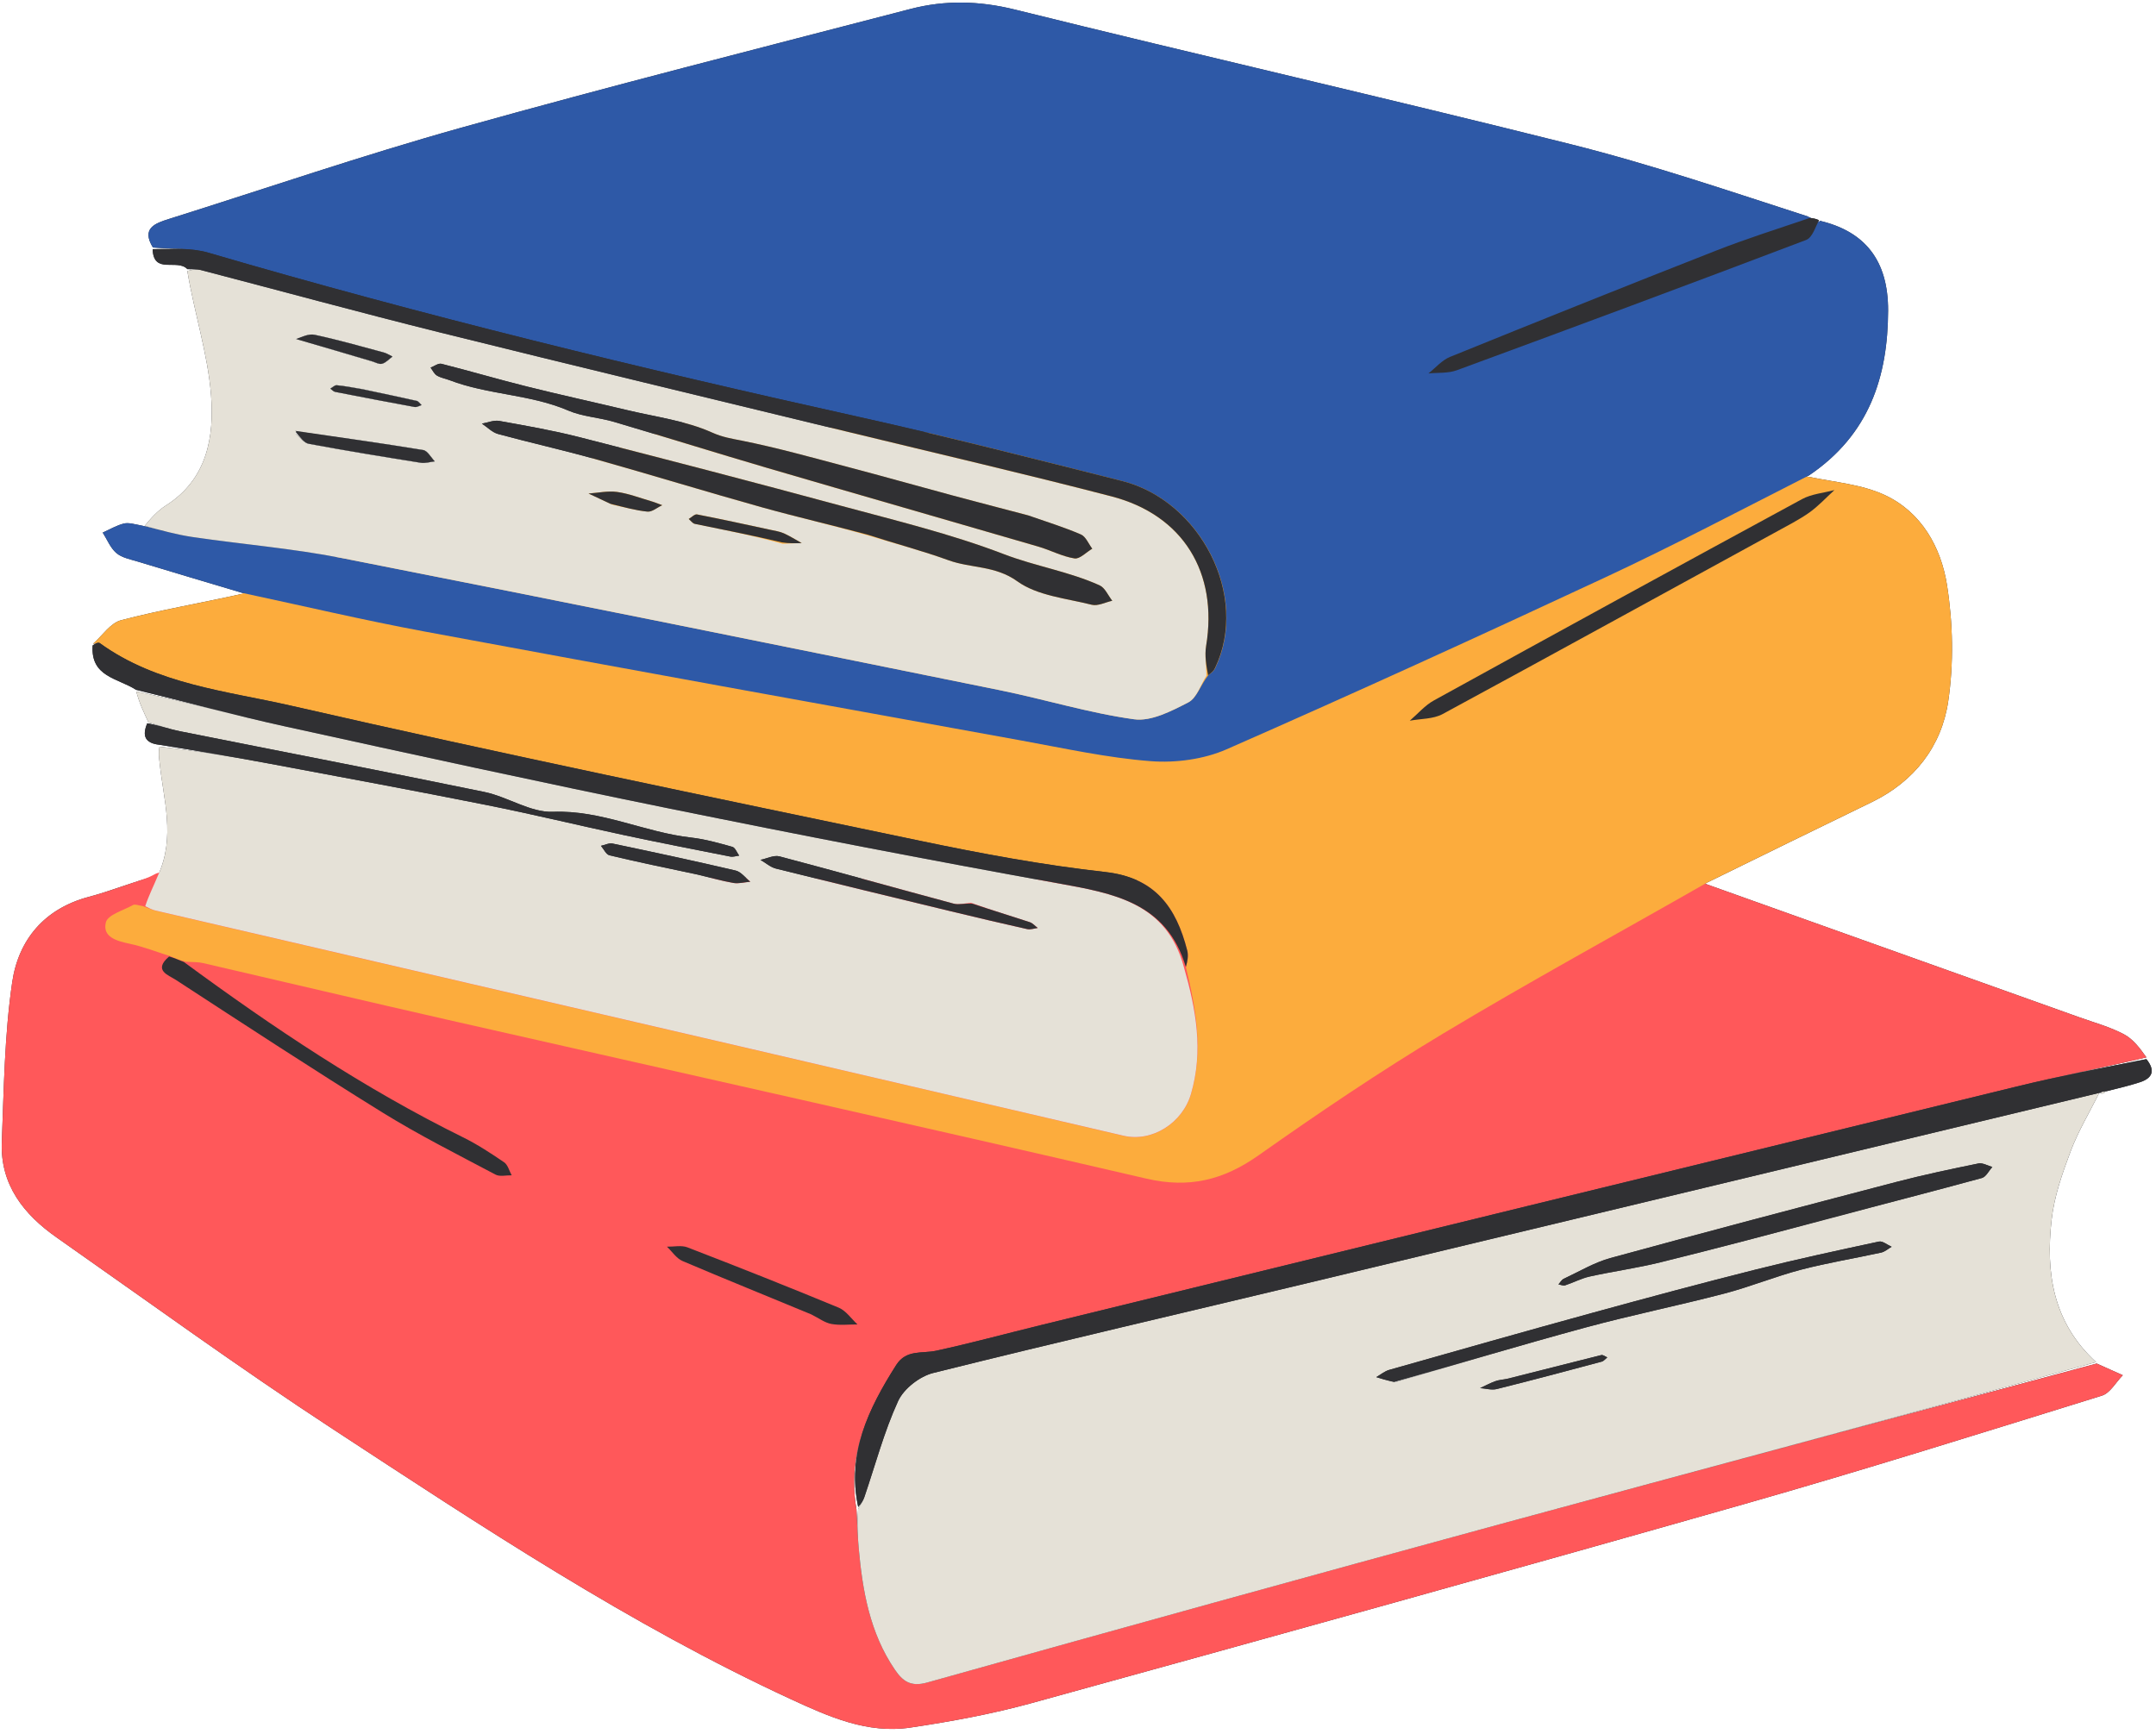 <?xml version="1.0" encoding="UTF-8" standalone="no"?><svg xmlns="http://www.w3.org/2000/svg" xmlns:xlink="http://www.w3.org/1999/xlink" fill="#000000" height="403.3" preserveAspectRatio="xMidYMid meet" version="1" viewBox="-0.4 -0.6 501.4 403.3" width="501.4" zoomAndPan="magnify"><g fill="#303033" id="change1_22"><path d="M26.659,128.035c1.26,1.08,3.2,1.45,4.89,1.96c8.13,2.47,16.28,4.89,24.43,7.32 c14.11,3.01,28.16,6.34,42.33,8.97c46.25,8.6,92.54,16.97,138.82,25.36c9.99,1.81,19.98,4.03,30.06,4.8 c5.82,0.45,12.36-0.43,17.67-2.76c29.61-13,59.03-26.44,88.34-40.12c15.7-7.33,31.05-15.43,47.11-23.59 c14.06-9.49,18.34-23.04,18.39-38.32c0.04-11.7-5.4-18.43-15.88-20.9c-1.04,1.53-1.76,3.92-3.18,4.46 c-0.094,0.036-0.189,0.071-0.283,0.107c0.094-0.036,0.189-0.071,0.283-0.107c1.42-0.54,2.14-2.93,2.98-4.61 c-0.7-0.29-1.19-0.44-2.14-0.51c-7.602,2.574-14.845,4.87-21.899,7.641c7.054-2.761,14.287-5.068,21.629-7.931 c-18.25-5.89-36.5-12.13-55.14-16.81c-43.07-10.81-86.38-20.69-129.45-31.37c-8.3-2.05-16.25-2.23-24.28-0.14 c-34.88,9.07-69.82,17.92-104.52,27.63c-22.84,6.39-45.31,14.1-67.94,21.22c-3.3,1.03-6.43,2.2-3.72,6.63 c3.046,0.268,6.199,0.182,9.226,0.523c-3.04-0.322-6.212-0.155-9.286-0.134c0.21,6,5.69,2.13,8.07,4.64 c1.33,0.06,2.26-0.02,3.11,0.2c18.48,4.82,36.9,9.86,55.43,14.47c31.74,7.89,63.55,15.51,95.33,23.24 c20.36,4.95,40.79,9.68,61.07,14.95c14.592,3.799,22.64,14.555,22.535,28.593c0.096-14.036-7.958-24.784-22.535-28.573 c-20.28-5.27-40.7-9.99-61.07-14.95c-31.78-7.73-63.59-15.35-95.33-23.24c-18.53-4.61-36.95-9.65-55.43-14.47 c-0.85-0.22-1.78-0.14-3.11,0.22c1.64,9.88,4.76,19.26,5.51,28.82c0.77,9.75-0.88,19.62-10.49,25.72 c-1.91,1.21-3.48,2.95-4.93,4.74c2.692,0.739,5.234,1.428,7.755,1.969c-2.551-0.54-5.191-1.241-8.205-1.979 c-1.99-0.39-3.3-0.81-4.44-0.52c-1.69,0.43-3.26,1.37-4.88,2.09C24.518,124.895,25.268,126.845,26.659,128.035z M338.389,85.525c-2.01,0.74-4.38,0.52-6.59,0.74l0,0C333.999,86.045,336.368,86.265,338.389,85.525 c0.295-0.108,0.59-0.218,0.884-0.326C338.978,85.307,338.683,85.416,338.389,85.525z M115.439,100.345 c7.45,2.03,15,3.7,22.43,5.79c13.01,3.66,25.93,7.63,38.95,11.27c8.03,2.24,16.17,4.1,24.56,6.36c6.49,2.11,12.76,3.75,18.85,5.96 c5.2,1.88,10.82,1.18,15.97,4.89c4.67,3.36,11.4,3.96,17.3,5.45c0.176,0.045,0.357,0.069,0.542,0.077 c-0.189-0.008-0.373-0.032-0.552-0.077c-5.9-1.49-12.63-2.09-17.3-5.45c-5.15-3.7-10.77-3-15.97-4.89 c-6.08-2.2-12.35-3.84-18.54-5.73c-8.69-2.49-16.83-4.35-24.87-6.59c-13.02-3.64-25.94-7.61-38.95-11.27 c-7.43-2.09-14.98-3.76-22.43-5.79c-1.37-0.37-2.51-1.58-3.76-2.41c1.295-0.221,2.643-0.801,3.864-0.646 c-1.218-0.143-2.572,0.426-3.853,0.646C112.928,98.755,114.069,99.975,115.439,100.345z M120.717,98.212 c3.863,0.704,7.715,1.466,11.525,2.375C128.428,99.682,124.578,98.918,120.717,98.212z M186.032,125.715 c-1.374-0.767-2.709-1.613-4.133-2.261c-0.94-0.42-2.02-0.58-3.04-0.8c-5.71-1.23-11.42-2.49-17.16-3.6 c-0.548-0.11-1.275,0.674-1.924,1.056c-0.002-0.002-0.004-0.004-0.006-0.006c0.65-0.37,1.38-1.17,1.93-1.06 c5.74,1.11,11.45,2.37,17.16,3.6c1.03,0.22,2.1,0.38,3.04,0.8c1.43,0.65,2.77,1.5,4.15,2.27 C186.043,125.715,186.037,125.715,186.032,125.715z M185.107,125.749c-1.171,0.042-2.343,0.087-3.519,0.126 c-5.308-1.477-10.438-2.58-15.517-3.628c5.071,1.029,10.171,2.074,15.357,3.308 C182.724,125.768,183.925,125.775,185.107,125.749z M153.597,116.901c-0.886-0.319-1.753-0.687-2.659-0.946 c-2.61-0.76-5.19-1.77-7.86-2.13c-2.144-0.289-4.388,0.217-6.592,0.368c-0.006-0.003-0.012-0.006-0.018-0.009 c2.21-0.15,4.46-0.66,6.61-0.37c2.67,0.36,5.25,1.37,7.86,2.13c0.91,0.26,1.78,0.63,2.67,0.95 C153.605,116.897,153.601,116.899,153.597,116.901z M147.395,117.967c-1.81-0.353-3.609-0.815-5.416-1.192 c-0.129-0.061-0.248-0.117-0.372-0.176C143.672,117.103,145.554,117.601,147.395,117.967z M275.949,162.775 c1.96-1.01,2.86-4.09,4.23-6.23c-0.035-2.022-0.353-4.082-0.184-6.053c-0.161,1.979,0.197,4.027,0.564,5.983 c0.8-0.6,1.34-1.07,1.61-1.69c7.06-14.732-0.919-33.49-15.119-41.008c14.223,7.504,22.217,26.282,15.159,41.028 c-0.29,0.6-0.83,1.07-1.63,1.67c-1.76,2.21-2.65,5.28-4.61,6.29c-2.201,1.137-4.656,2.414-7.093,3.214 C271.306,165.177,273.753,163.903,275.949,162.775z M250.125,123.371c-0.494-0.204-0.989-0.407-1.49-0.601 C249.136,122.965,249.633,123.165,250.125,123.371z M247.323,122.271c-0.54-0.2-1.084-0.397-1.634-0.591 C246.241,121.874,246.786,122.072,247.323,122.271z M238.484,119.218c-4.899-1.295-9.543-2.494-14.12-3.712 c4.652,1.23,9.313,2.435,13.965,3.659C238.381,119.183,238.431,119.2,238.484,119.218z M99.742,84.909 c0.478,0.629,0.838,1.456,1.467,1.836c0.89,0.54,1.99,0.71,2.98,1.09c8.91,3.41,18.72,3.25,27.57,7.05 c3.32,1.43,7.15,1.6,10.66,2.64c11.9,3.51,23.73,7.23,35.64,10.72c20.99,6.15,42.02,12.17,63.02,18.29 c2.84,0.83,5.53,2.3,8.41,2.75c1.217,0.2,2.732-1.44,4.118-2.252c0.001,0.001,0.001,0.002,0.002,0.002 c-1.38,0.81-2.9,2.45-4.13,2.26c-2.88-0.46-5.57-1.92-8.41-2.75c-21-6.12-42.03-12.14-63.02-18.29 c-11.9-3.49-23.74-7.21-35.64-10.72c-3.51-1.04-7.34-1.22-10.66-2.64c-8.86-3.8-18.66-3.64-27.57-7.05 c-0.99-0.38-2.09-0.55-2.98-1.09c-0.63-0.38-0.99-1.21-1.47-1.84C99.733,84.913,99.737,84.911,99.742,84.909z M100.709,106.715c-1.08,0.13-2.2,0.5-3.24,0.33c-8.71-1.39-17.42-2.81-26.09-4.42c-1.1-0.2-1.99-1.52-2.98-2.32 c0.004-0.284,0.003-0.466,0-0.599c9.973,1.396,19.816,2.773,29.61,4.369 C99.029,104.245,99.819,105.805,100.709,106.715z M97.678,93.615c-0.54,0.16-1.12,0.54-1.61,0.45 c-6.18-1.13-12.35-2.31-18.52-3.52c-0.41-0.08-0.74-0.5-1.11-0.76c0.49-0.28,1.01-0.83,1.48-0.79c1.86,0.18,3.71,0.54,5.57,0.84 c4.93,1.06,8.99,1.89,13.05,2.8C96.969,92.735,97.299,93.275,97.678,93.615z M72.749,77.275 c5.4,1.15,10.73,2.68,16.07,4.11c0.72,0.19,1.37,0.63,2.06,0.96c-0.8,0.59-1.53,1.42-2.42,1.67c-0.69,0.19-1.58-0.33-2.38-0.57 c-5.76-1.71-11.53-3.42-17.29-5.13C69.638,77.855,71.329,76.965,72.749,77.275z M43.591,124.17 c-0.414-0.068-0.829-0.141-1.244-0.22C42.761,124.03,43.176,124.102,43.591,124.17z"/><path d="M33.379,210.175c0.99,0.51,1.64,0.84,2.32,1c46.23,10.75,92.46,21.48,138.69,32.23 c28.83,6.71,57.66,13.43,86.48,20.16c6.65,1.56,13.71-2.93,15.7-9.7c2.94-10.04,1.17-19.74-1.62-29.43 c-4.02-15.13-16.42-17.25-29.3-19.57c-30.2-5.46-60.33-11.29-90.4-17.4c-29.89-6.08-59.69-12.59-89.48-19.13 c-11.44-2.51-22.74-5.64-34.48-8.1c0.7,2.65,1.78,4.92,2.85,7.19c1.891,0.541,3.764,1.187,5.666,1.679 c-1.911-0.484-3.827-1.094-5.956-1.469c-1.22,2.85-0.6,4.63,2.85,5c8.92,1.43,17.41,2.86,25.87,4.44 c16.79,3.14,33.59,6.26,50.34,9.6c10.63,2.12,21.17,4.69,31.78,6.96c8.23,1.76,16.5,3.37,24.76,5 c0.157,0.032,0.319,0.038,0.484,0.031c-0.172,0.009-0.34,0.002-0.504-0.031c-8.26-1.63-16.53-3.24-24.76-5 c-10.6-2.27-21.15-4.84-31.78-6.96c-16.75-3.34-33.55-6.46-50.34-9.6c-8.46-1.59-16.95-3.01-25.86-3.99 c-0.28,1.56-0.09,2.6,0.02,3.64c0.88,8.64,3.77,17.32-0.36,26.29C35.279,205.585,34.169,207.755,33.379,210.175z M240.939,215.245c-0.61-0.46-1.16-1.12-1.85-1.35c-0.626-0.206-1.257-0.407-1.886-0.61 c0.63,0.203,1.259,0.405,1.886,0.61C239.779,214.125,240.329,214.785,240.939,215.245z M180.888,198.595 c13.52,3.57,26.98,7.37,40.48,10.99c1.24,0.33,2.7-0.12,4.05-0.2c3.075,1.097,5.91,2.019,8.645,2.895 c-2.702-0.857-5.451-1.725-8.325-2.685c-1.68-0.13-3.13,0.32-4.37-0.01 C207.869,205.965,194.409,202.165,180.888,198.595c-1.31-0.35-2.94,0.51-4.43,0.81l-0-0 C177.939,199.105,179.579,198.245,180.888,198.595z M170.129,204.775c-1.04-0.183-2.072-0.418-3.102-0.666 c1.043,0.248,2.073,0.479,3.102,0.656c1.267,0.219,2.633-0.168,3.959-0.279c0.004,0.003,0.007,0.006,0.011,0.009 C172.769,204.605,171.399,204.995,170.129,204.775z M128.202,188.225c0.704-0.026,1.403-0.032,2.097-0.017 c-0.692-0.014-1.388-0.01-2.09,0.017C128.206,188.225,128.204,188.225,128.202,188.225z M139.365,196.143 c0.647,0.761,1.186,2.002,1.973,2.192c4.487,1.072,9.003,2.051,13.654,3.042 c-4.742-1-9.211-1.97-13.654-3.032c-0.79-0.19-1.32-1.44-1.98-2.2 C139.361,196.144,139.363,196.144,139.365,196.143z"/><path d="M498.769,245.755c-10.35,2.04-20.29,3.97-30.11,6.36c-75.68,18.45-151.34,36.99-227.01,55.51 c-8.12,1.99-16.19,4.19-24.35,5.96c-2.669,0.576-5.581-0.012-7.835,1.715c2.259-1.74,5.171-1.148,7.845-1.725 c8.17-1.77,16.23-3.97,24.35-5.96c75.66-18.52,151.33-37.06,227.01-55.51c9.82-2.39,19.76-4.32,30.1-6.76 c-1.43-2.03-3.07-4.25-5.27-5.4c-3.28-1.72-6.94-2.71-10.45-3.97c-28.95-10.34-57.9-20.67-86.85-31 c-9.896,5.624-19.843,11.161-29.759,16.751c9.967-5.628,20.008-11.235,30.079-16.991 c13.03-6.43,25.72-12.59,38.4-18.77c9.88-4.81,16.21-12.96,17.76-23.44c1.31-8.85,1.11-18.23-0.29-27.08 c-1.38-8.73-5.92-16.91-14.43-20.88c-5.36-2.5-11.64-3-17.86-4.28c-15.85,7.87-31.2,15.96-46.9,23.29 c-29.31,13.68-58.73,27.12-88.34,40.12c-5.31,2.33-11.85,3.21-17.67,2.76c-10.08-0.77-20.07-2.99-30.06-4.8 c-46.29-8.4-92.57-16.76-138.82-25.36c-14.17-2.64-28.22-5.97-42.66-8.71c-9.52,2.13-18.79,3.7-27.86,6.07 c-2.5,0.64-4.39,3.6-6.56,5.5c0.309-0.035,0.675-0.148,0.996-0.2c-0.33,0.092-0.715,0.301-1.076,0.58 c-0.52,7.34,5.86,7.58,10.1,10.32c11.79,2.83,23.1,5.96,34.54,8.47c29.79,6.54,59.59,13.05,89.48,19.13 c30.07,6.12,60.21,11.94,90.4,17.4c12.86,2.33,25.25,4.45,29.71,19.46c0.305-1.012,0.497-1.995,0.458-2.914 c0.051,0.928-0.147,1.922-0.448,2.944c2.36,9.8,4.13,19.51,1.19,29.55c-1.99,6.77-9.05,11.25-15.7,9.7 c-28.83-6.74-57.65-13.46-86.48-20.16c-46.23-10.75-92.46-21.48-138.69-32.23c-0.69-0.16-1.33-0.49-2.79-1.01 c-1.33-0.28-1.98-0.51-2.38-0.29c-2.24,1.26-5.88,2.26-6.32,4.03c-0.102,0.414-0.141,0.79-0.129,1.135 c-0.017-0.352,0.023-0.739,0.129-1.165c0.44-1.77,4.08-2.77,6.32-4.03c0.39-0.22,1.04,0.01,2.05,0.04 c1.58-2.15,2.7-4.32,3.36-6.82c-5.5,1.44-10.46,3.53-15.61,4.89c-10.43,2.74-16.45,10.02-17.9,19.87 c-1.8,12.27-1.94,24.81-2.42,37.25c-0.38,9.87,5.12,16.78,12.74,22.12c21.35,14.97,42.46,30.33,64.28,44.6 c34.52,22.59,68.92,45.44,106.53,62.82c8.81,4.07,17.77,8.07,27.72,6.59c9.5-1.41,19.02-3.16,28.27-5.71 c55.22-15.23,110.41-30.55,165.5-46.23c27.92-7.95,55.63-16.67,83.36-25.27c1.92-0.6,3.25-3.12,4.86-4.75 c-2.02-0.91-4.05-1.81-6.07-2.72c-36.296,9.766-72.609,19.474-108.893,29.27 c36.279-9.813,72.568-19.576,108.753-29.6c-10.08-9.22-11.75-20.86-10.35-33.13c0.61-5.41,2.48-10.76,4.42-15.9 c1.778-4.705,4.404-9.071,6.663-13.586c0.019-0.005,0.038-0.009,0.057-0.014c0.06-0.02,0.18,0,0.19,0 c0.24-0.23,0.53-0.33,1.49-0.39c3-0.75,5.41-1.32,7.75-2.09C500.038,250.215,500.988,248.505,498.769,245.755z M373.389,315.135c-0.03,0.023-0.058,0.051-0.087,0.076c0.029-0.025,0.057-0.053,0.086-0.076 C373.388,315.135,373.388,315.135,373.389,315.135z M324.169,320.855c-0.099-0.018-0.187-0.037-0.282-0.055 c15.053-4.216,29.634-8.609,44.332-12.595C353.479,312.205,338.849,316.615,324.169,320.855z M360.469,317.497 c-3.344,0.851-6.727,1.713-10.201,2.588c-0.093,0.018-0.171,0.029-0.26,0.045 C353.64,319.225,357.098,318.351,360.469,317.497z M343.828,322.266c1.287,0.091,2.664,0.518,3.861,0.219 c8.16-2.03,16.29-4.21,24.42-6.38c0.152-0.041,0.293-0.127,0.43-0.228c-0.14,0.105-0.284,0.195-0.44,0.237 c-8.13,2.17-16.26,4.35-24.42,6.38c-1.2,0.3-2.57-0.13-3.87-0.22C343.815,322.272,343.821,322.269,343.828,322.266z M362.045,298.146c0.518,0.081,1.095,0.358,1.533,0.218c1.94-0.64,3.78-1.63,5.75-2.06c5.44-1.2,10.98-1.96,16.38-3.29 c5.551-1.367,11.097-2.782,16.663-4.221c-5.588,1.453-11.123,2.862-16.663,4.231c-5.4,1.33-10.94,2.09-16.38,3.29 c-1.97,0.44-3.82,1.43-5.75,2.06c-0.44,0.15-1.02-0.14-1.54-0.22C362.041,298.152,362.043,298.149,362.045,298.146z M322.679,318.035c-0.001,0-0.002,0.001-0.003,0.001C322.676,318.036,322.677,318.035,322.679,318.035 c7.905-2.245,15.81-4.49,23.72-6.718C338.489,313.545,330.584,315.79,322.679,318.035z M320.459,319.96 c-0.269-0.082-0.531-0.163-0.79-0.245c0.004-0.002,0.008-0.005,0.012-0.007c-0.004,0.002-0.008,0.005-0.012,0.007 C319.93,319.797,320.193,319.879,320.459,319.96z M354.901,154.724c19.015-10.373,38.041-20.839,57.288-31.349 c2.062-1.145,3.992-2.147,5.803-3.227c-1.783,1.068-3.637,2.041-5.434,3.087 C393.043,133.85,373.941,144.343,354.901,154.724z M339.441,163.129c4.7-2.549,9.399-5.1,14.096-7.662 C348.837,158.028,344.14,160.581,339.441,163.129z M333.048,162.325c28.49-15.7,57.02-31.32,85.62-46.83 c2.24-1.21,5.01-1.43,7.54-2.11c-0.001,0.001-0.002,0.002-0.004,0.003c-2.526,0.677-5.29,0.899-7.527,2.107 c-28.6,15.51-57.13,31.13-85.62,46.83c-2.099,1.159-3.739,3.119-5.598,4.708c-0.004,0.001-0.008,0.001-0.012,0.002 C329.308,165.445,330.959,163.475,333.048,162.325z M114.829,272.605c-8.82-4.69-17.77-9.17-26.25-14.42 c-16.21-10.04-32.16-20.49-48.14-30.9c-1.69-1.1-5.29-2.19-1.51-5.42c-1.244-0.469-2.56-0.97-3.916-1.446 c1.435,0.478,2.866,0.976,4.306,1.426c0.89,0.42,1.79,0.84,3.49,1.26c0.895,0.043,1.608,0.059,2.224,0.09 c-0.556-0.017-1.159-0.015-1.855-0.02c20.02,15.31,41.16,29.45,64.1,40.76c3.34,1.64,6.48,3.71,9.56,5.81 c0.87,0.6,1.19,2,1.76,3.03C117.329,272.735,115.829,273.135,114.829,272.605z M202.502,326.722 c-3.357,7.162-5.139,14.721-3.324,23.203c0.75-0.83,1.18-1.55,1.44-2.32c2.55-7.47,4.57-15.17,7.84-22.31 c0.331-0.722,0.813-1.444,1.398-2.133c-0.58,0.686-1.058,1.405-1.388,2.123c-3.27,7.14-5.29,14.84-7.84,22.31 c-0.26,0.78-0.7,1.49-1.46,2.77c-0.233,3.272-0.133,6.033,0.102,8.772c-0.235-2.743-0.346-5.514-0.492-8.692 C197.243,341.599,199.116,333.923,202.502,326.722z M406.394,298.548c4.014-1.313,7.992-2.759,12.065-3.823 C414.381,295.795,410.403,297.238,406.394,298.548z M460.489,273.415c-3.592,0.98-7.188,1.939-10.786,2.891 c3.605-0.958,7.201-1.919,10.786-2.901c0.977-0.259,1.637-1.681,2.443-2.562 c0.002,0.001,0.004,0.002,0.007,0.002C462.129,271.725,461.469,273.145,460.489,273.415z"/><path d="M488.259,253.775c0.52,0,0.82-0.18,0.89-0.41C488.579,253.265,488.289,253.365,488.259,253.775z"/></g><g id="change2_1"><path d="M188.649,305.335c1.44,0.71,2.82,1.75,4.34,2.03c1.96,0.36,4.03,0.1,6.05,0.11 c-1.44-1.33-2.66-3.2-4.36-3.9c-11.66-4.84-23.4-9.48-35.18-14.03c-1.4-0.54-3.17-0.13-4.77-0.16c1.2,1.14,2.21,2.73,3.63,3.34 C168.159,296.905,178.059,300.885,188.649,305.335z" fill="#2e59a7"/></g><g id="change3_1"><path d="M348.288,353.955c-44.4,12.09-88.76,24.36-133.06,36.79c-3.91,1.1-5.74-0.38-7.51-2.98 c-5.82-8.55-7.54-18.36-8.43-28.39c-0.25-2.82-0.36-5.66-0.51-8.93c-2.25-12.96,2.81-23.41,9.24-33.53 c2.35-3.69,6-2.63,9.29-3.34c8.17-1.77,16.23-3.97,24.35-5.96c75.66-18.52,151.33-37.06,227.01-55.51 c9.82-2.39,19.76-4.32,30.1-6.76c-1.43-2.03-3.07-4.25-5.27-5.4c-3.28-1.72-6.94-2.71-10.45-3.97c-28.95-10.34-57.9-20.67-86.85-31 l-357.602-2.189c-0.9-0.605-2.08-0.568-3.052-0.019c-1.478,0.835-3.023,1.305-4.698,1.853 c-3.495,1.143-6.949,2.43-10.508,3.365c-10.43,2.74-16.45,10.02-17.9,19.87c-1.8,12.27-1.94,24.81-2.42,37.25 c-0.38,9.87,5.12,16.78,12.74,22.12c21.35,14.97,42.46,30.33,64.28,44.6c34.52,22.59,68.92,45.44,106.53,62.82 c8.81,4.07,17.77,8.07,27.72,6.59c9.5-1.41,19.02-3.16,28.27-5.71c55.22-15.23,110.41-30.55,165.5-46.23 c27.92-7.95,55.63-16.67,83.36-25.27c1.92-0.6,3.25-3.12,4.86-4.75c-2.02-0.91-4.05-1.81-6.07-2.72 C440.899,329.015,394.558,341.375,348.288,353.955z" fill="#ff585a"/></g><g id="change4_1"><path d="M452.389,135.445c-1.38-8.73-5.92-16.91-14.43-20.88c-5.36-2.5-11.64-3-17.86-4.28L159.94,97.255 L55.649,137.585c-9.52,2.13-18.79,3.7-27.86,6.07c-2.5,0.64-4.39,3.6-6.56,5.5c0.53-0.06,1.25-0.38,1.57-0.15 c13.3,9.64,29.47,11.12,44.63,14.59c48.56,11.12,97.36,21.2,146.12,31.39c14.24,2.98,28.61,5.65,43.05,7.26 c11.67,1.3,16.53,8.24,19.1,18.26c0.31,1.17,0.09,2.48-0.31,3.84c2.36,9.8,4.13,19.51,1.19,29.55c-1.99,6.77-9.05,11.25-15.7,9.7 c-28.83-6.74-57.65-13.46-86.48-20.16c-46.23-10.75-92.46-21.48-138.69-32.23c-0.69-0.16-1.33-0.49-2.79-1.01 c-1.33-0.28-1.98-0.51-2.38-0.29c-2.24,1.26-5.88,2.26-6.32,4.03c-0.84,3.39,2.46,4.33,5.49,4.97c3.26,0.69,6.41,1.94,9.61,2.94 c0.89,0.42,1.79,0.84,3.49,1.26c1.87,0.09,2.96,0.06,3.99,0.3c18.96,4.38,37.9,8.88,56.88,13.19 c54.17,12.31,108.4,24.38,162.51,36.95c9.95,2.31,17.92,0.35,26.09-5.41c14.02-9.89,28.26-19.52,42.96-28.35 c20.04-12.04,40.6-23.23,61.28-35.05c13.03-6.43,25.72-12.59,38.4-18.77c9.88-4.81,16.21-12.96,17.76-23.44 C453.988,153.675,453.788,144.295,452.389,135.445z" fill="#fcac3d"/></g><g id="change2_2"><path d="M438.699,71.655c-0.05,15.28-4.33,28.83-18.39,38.32c-16.06,8.16-31.41,16.26-47.11,23.59 c-29.31,13.68-58.73,27.12-88.34,40.12c-5.31,2.33-11.85,3.21-17.67,2.76c-10.08-0.77-20.07-2.99-30.06-4.8 c-46.28-8.39-92.57-16.76-138.82-25.36c-14.17-2.63-28.22-5.96-42.33-8.97c-8.15-2.43-16.3-4.85-24.43-7.32 c-1.69-0.51-3.63-0.88-4.89-1.96c-1.39-1.19-2.14-3.14-3.17-4.76c1.62-0.72,3.19-1.66,4.88-2.09c1.14-0.29,2.45,0.13,4.44,0.52 c4.37,1.07,7.96,2.07,11.62,2.6c11.61,1.7,23.35,2.66,34.84,4.92c51.02,10.04,101.98,20.38,152.94,30.72 c10.42,2.11,20.65,5.3,31.15,6.75c3.99,0.55,8.7-1.91,12.61-3.93c1.96-1.01,2.85-4.08,4.61-6.29c0.8-0.6,1.34-1.07,1.63-1.67 c8.06-16.84-3.51-38.94-21.57-43.5c-20.44-5.16-40.88-10.4-61.45-14.96c-50.74-11.26-101.2-23.53-151.09-38.15 c-4.08-1.2-8.62-0.85-12.94-1.23c-2.71-4.43,0.42-5.6,3.72-6.63c22.63-7.12,45.1-14.83,67.94-21.22 c34.7-9.71,69.64-18.56,104.52-27.63c8.03-2.09,15.98-1.91,24.28,0.14c43.07,10.68,86.38,20.56,129.45,31.37 c18.64,4.68,36.89,10.92,55.14,16.81l2.42,1.24c0.06-0.1,0.13-0.19,0.19-0.29C433.298,53.225,438.738,59.955,438.699,71.655 z" fill="#2e59a7"/></g><g id="change4_2"><path d="M412.558,123.235c2.61-1.52,5.35-2.87,7.8-4.61c2.12-1.51,3.91-3.48,5.85-5.24 c-2.53,0.68-5.3,0.9-7.54,2.11c-28.6,15.51-57.13,31.13-85.62,46.83c-2.09,1.15-3.74,3.12-5.6,4.71c2.56-0.48,5.45-0.36,7.63-1.54 C360.728,151.615,386.269,137.535,412.558,123.235z" fill="#fcac3d"/></g><g id="change5_1"><path d="M487.068,316.225c-46.17,12.79-92.51,25.15-138.78,37.74c-44.4,12.09-88.75,24.36-133.06,36.79 c-3.91,1.1-5.74-0.39-7.51-2.98c-5.83-8.55-7.54-18.36-8.43-28.39c-0.25-2.82-0.36-5.65-0.12-9.02c0.76-1.28,1.2-1.99,1.46-2.77 c2.55-7.47,4.57-15.17,7.84-22.31c1.32-2.88,5.02-5.76,8.17-6.54c29.24-7.29,58.61-14.08,87.91-21.11 c61.09-14.65,122.17-29.35,183.26-44.04c-2.26,4.52-4.89,8.89-6.67,13.6c-1.94,5.14-3.81,10.49-4.42,15.9 C475.318,295.365,476.988,307.005,487.068,316.225z M324.168,320.855c14.68-4.24,29.31-8.65,44.05-12.65 c10.73-2.91,21.65-5.12,32.41-7.93c6.01-1.57,11.81-3.97,17.83-5.55c6.14-1.6,12.42-2.62,18.63-3.98c0.87-0.19,1.62-0.89,2.43-1.35 c-0.99-0.43-2.09-1.39-2.94-1.21c-9.6,2.06-19.21,4.13-28.74,6.53c-12.6,3.17-25.16,6.55-37.69,9.99 c-15.85,4.35-31.66,8.84-47.47,13.33c-1.07,0.31-2.01,1.11-3.01,1.68C320.868,320.095,322.079,320.465,324.168,320.855z M425.889,282.525c11.54-3.01,23.09-5.97,34.6-9.11c0.98-0.27,1.64-1.69,2.45-2.57c-1.08-0.3-2.25-1.02-3.23-0.82 c-6.39,1.31-12.79,2.65-19.1,4.3c-22.17,5.8-44.34,11.64-66.45,17.69c-3.79,1.04-7.29,3.15-10.9,4.84c-0.5,0.23-0.82,0.85-1.22,1.3 c0.52,0.08,1.1,0.37,1.54,0.22c1.93-0.63,3.78-1.62,5.75-2.06c5.44-1.2,10.98-1.96,16.38-3.29 C398.858,289.775,411.959,286.315,425.889,282.525z M349.868,320.165c-0.85,0.16-1.74,0.21-2.54,0.51 c-1.2,0.44-2.35,1.06-3.52,1.6c1.3,0.09,2.67,0.52,3.87,0.22c8.16-2.03,16.29-4.21,24.42-6.38c0.48-0.13,0.86-0.65,1.29-0.98 c-0.47-0.19-0.99-0.63-1.39-0.54C364.878,316.365,357.779,318.195,349.868,320.165z" fill="#e5e1d7"/></g><g id="change5_2"><path d="M274.949,224.435c2.79,9.69,4.56,19.39,1.62,29.43c-1.99,6.77-9.05,11.26-15.7,9.7 c-28.82-6.73-57.65-13.45-86.48-20.16c-46.23-10.75-92.46-21.48-138.69-32.23c-0.68-0.16-1.33-0.49-2.32-1 c0.79-2.42,1.9-4.59,2.97-7.16c4.13-8.97,1.24-17.65,0.36-26.29c-0.11-1.04-0.3-2.08-0.02-3.64c8.91,0.98,17.4,2.4,25.86,3.99 c16.79,3.14,33.59,6.26,50.34,9.6c10.63,2.12,21.18,4.69,31.78,6.96c8.23,1.76,16.5,3.37,24.76,5c0.65,0.13,1.37-0.14,2.06-0.22 c-0.52-0.7-0.92-1.85-1.58-2.04c-3.16-0.88-6.36-1.8-9.61-2.16c-10.83-1.21-20.78-6.42-32.11-5.99c-5.25,0.2-10.53-3.5-15.97-4.62 c-23.58-4.86-47.23-9.41-70.84-14.13c-2.45-0.49-4.83-1.36-7.24-2.05c-1.07-2.27-2.15-4.54-2.85-7.19 c11.74,2.46,23.04,5.59,34.48,8.1c29.79,6.54,59.59,13.05,89.48,19.13c30.07,6.11,60.2,11.94,90.4,17.4 C258.529,207.185,270.928,209.305,274.949,224.435z M225.418,209.385c-1.35,0.08-2.81,0.53-4.05,0.2 c-13.5-3.62-26.96-7.42-40.48-10.99c-1.31-0.35-2.95,0.51-4.43,0.81c1.2,0.69,2.32,1.71,3.61,2.03c13.45,3.35,26.92,6.61,40.39,9.86 c6.01,1.45,12.02,2.87,18.05,4.22c0.75,0.17,1.62-0.17,2.43-0.27c-0.61-0.46-1.16-1.12-1.85-1.35 C234.768,212.485,230.409,211.165,225.418,209.385z M162.018,202.845c2.7,0.66,5.38,1.45,8.11,1.93 c1.27,0.22,2.64-0.17,3.97-0.28c-1.13-0.89-2.15-2.3-3.42-2.6c-9.51-2.23-19.06-4.28-28.62-6.28c-0.83-0.17-1.8,0.34-2.7,0.53 c0.66,0.76,1.19,2.01,1.98,2.2C147.909,199.915,154.518,201.285,162.018,202.845z" fill="#e5e1d7"/></g><g id="change5_3"><path d="M280.178,156.545c-1.37,2.14-2.27,5.22-4.23,6.23c-3.91,2.01-8.62,4.48-12.61,3.93 c-10.49-1.45-20.73-4.63-31.15-6.75c-50.96-10.34-101.92-20.69-152.94-30.72c-11.49-2.26-23.23-3.22-34.84-4.92 c-3.66-0.54-7.25-1.53-11.15-2.6c1.45-1.79,3.02-3.53,4.93-4.74c9.61-6.1,11.26-15.97,10.49-25.72c-0.75-9.56-3.87-18.94-5.51-28.82 c1.33-0.36,2.26-0.44,3.11-0.22c18.48,4.82,36.9,9.86,55.43,14.47c31.74,7.89,63.55,15.51,95.33,23.24 c20.37,4.96,40.79,9.68,61.07,14.95c16.66,4.33,24.8,17.75,21.99,34.78C279.728,151.875,280.139,154.235,280.178,156.545z M68.319,99.695l0.07-0.25c0,0,0.02,0.18,0.01,0.86c0.99,0.8,1.88,2.12,2.98,2.32c8.67,1.61,17.38,3.03,26.09,4.42 c1.04,0.17,2.16-0.2,3.24-0.33c-0.89-0.91-1.68-2.47-2.7-2.64C88.189,102.475,78.319,101.095,68.319,99.695z M238.328,119.165c-5.74-1.51-11.5-2.98-17.23-4.52c-8.23-2.21-16.44-4.53-24.68-6.71c-8.07-2.13-16.12-4.39-24.3-6.03 c-2.44-0.49-4.47-0.79-6.93-1.89c-6.12-2.74-13.08-3.63-19.71-5.21c-7.81-1.86-15.66-3.57-23.45-5.52 c-6.62-1.65-13.16-3.59-19.78-5.26c-0.72-0.18-1.67,0.57-2.52,0.89c0.48,0.63,0.84,1.46,1.47,1.84c0.89,0.54,1.99,0.71,2.98,1.09 c8.91,3.41,18.71,3.25,27.57,7.05c3.32,1.42,7.15,1.6,10.66,2.64c11.9,3.51,23.74,7.23,35.64,10.72 c20.99,6.15,42.02,12.17,63.02,18.29c2.84,0.83,5.53,2.29,8.41,2.75c1.23,0.19,2.75-1.45,4.13-2.26c-0.87-1.14-1.5-2.81-2.64-3.31 C247.138,122.055,243.108,120.815,238.328,119.165z M201.679,123.995c6.19,1.89,12.46,3.53,18.54,5.73 c5.2,1.89,10.82,1.19,15.97,4.89c4.67,3.36,11.4,3.96,17.3,5.45c1.42,0.36,3.17-0.59,4.77-0.93c-0.97-1.23-1.69-3.02-2.95-3.59 c-7.13-3.21-14.9-4.43-22.26-7.25c-12.32-4.73-25.27-7.84-38.05-11.3c-20.19-5.47-40.43-10.74-60.7-15.92 c-6.12-1.57-12.38-2.65-18.61-3.77c-1.26-0.23-2.67,0.4-4.02,0.63c1.25,0.83,2.39,2.04,3.76,2.41c7.45,2.03,15,3.7,22.43,5.79 c13.01,3.66,25.93,7.63,38.95,11.27C184.849,119.645,192.988,121.505,201.679,123.995z M181.589,125.875 c1.49-0.05,2.98-0.11,4.46-0.16c-1.38-0.77-2.72-1.62-4.15-2.27c-0.94-0.42-2.01-0.58-3.04-0.8c-5.71-1.23-11.42-2.49-17.16-3.6 c-0.55-0.11-1.28,0.69-1.93,1.06c0.48,0.39,0.9,1.03,1.43,1.14C167.879,122.625,174.578,123.925,181.589,125.875z M68.788,78.315c5.76,1.71,11.53,3.42,17.29,5.13c0.8,0.24,1.69,0.76,2.38,0.57c0.89-0.25,1.62-1.08,2.42-1.67 c-0.69-0.33-1.34-0.77-2.06-0.96c-5.34-1.43-10.67-2.96-16.07-4.11C71.329,76.965,69.638,77.855,68.788,78.315z M83.489,89.835c-1.86-0.3-3.71-0.66-5.57-0.84c-0.47-0.04-0.99,0.51-1.48,0.79c0.37,0.26,0.7,0.68,1.11,0.76 c6.17,1.21,12.34,2.39,18.52,3.52c0.49,0.09,1.07-0.29,1.61-0.45c-0.38-0.34-0.71-0.88-1.14-0.98 C92.478,91.725,88.418,90.895,83.489,89.835z M141.978,116.775c2.73,0.57,5.44,1.36,8.2,1.62c1.09,0.1,2.28-0.96,3.43-1.5 c-0.89-0.32-1.76-0.69-2.67-0.95c-2.61-0.76-5.19-1.77-7.86-2.13c-2.15-0.29-4.4,0.22-6.61,0.37 C138.048,114.935,139.629,115.665,141.978,116.775z" fill="#e5e1d7"/></g><g id="change1_1"><path d="M487.858,253.595c-61.15,14.7-122.23,29.4-183.32,44.05c-29.31,7.03-58.67,13.82-87.91,21.11 c-3.14,0.78-6.85,3.66-8.17,6.54c-3.27,7.14-5.29,14.84-7.84,22.31c-0.26,0.77-0.69,1.49-1.44,2.32c-2.66-12.43,2.4-22.88,8.83-33 c2.34-3.69,6-2.63,9.29-3.34c8.16-1.77,16.23-3.97,24.35-5.96c75.67-18.52,151.33-37.06,227.01-55.51 c9.82-2.39,19.76-4.32,30.11-6.36c2.22,2.75,1.27,4.46-1.48,5.36c-2.34,0.77-4.75,1.34-7.75,2.09c-0.96,0.06-1.25,0.16-1.49,0.39 C488.038,253.595,487.918,253.575,487.858,253.595z" fill="#303033"/></g><g id="change1_2"><path d="M275.378,224.315c-4.46-15.01-16.85-17.13-29.71-19.46c-30.19-5.46-60.33-11.28-90.4-17.4 c-29.89-6.08-59.69-12.59-89.48-19.13c-11.44-2.51-22.75-5.64-34.54-8.47c-4.24-2.74-10.62-2.98-10.1-10.32 c0.62-0.48,1.34-0.8,1.66-0.56c13.3,9.64,29.46,11.12,44.63,14.59c48.56,11.12,97.35,21.19,146.12,31.39 c14.24,2.98,28.61,5.65,43.05,7.26c11.67,1.3,16.53,8.24,19.1,18.26C275.998,221.645,275.788,222.955,275.378,224.315z" fill="#303033"/></g><g id="change1_3"><path d="M280.558,156.475c-0.42-2.24-0.83-4.6-0.46-6.84c2.81-17.02-5.32-30.44-21.99-34.78 c-20.28-5.27-40.71-10-61.07-14.95c-31.78-7.73-63.59-15.35-95.33-23.24c-18.53-4.61-36.95-9.65-55.43-14.47 c-0.85-0.22-1.78-0.14-3.11-0.2c-2.38-2.51-7.86,1.36-8.07-4.64c4.34-0.03,8.88-0.37,12.96,0.82 c49.89,14.62,100.35,26.9,151.09,38.15c20.58,4.57,41.01,9.81,61.45,14.96c18.06,4.56,29.64,26.66,21.57,43.5 C281.899,155.405,281.358,155.875,280.558,156.475z" fill="#303033"/></g><g id="change1_4"><path d="M33.849,167.635c2.72,0.48,5.09,1.35,7.55,1.84c23.61,4.72,47.26,9.27,70.84,14.13 c5.44,1.12,10.72,4.82,15.97,4.62c11.32-0.43,21.28,4.78,32.11,5.99c3.25,0.36,6.45,1.28,9.61,2.16c0.67,0.19,1.06,1.33,1.58,2.04 c-0.69,0.08-1.42,0.35-2.06,0.22c-8.26-1.63-16.53-3.24-24.76-5c-10.61-2.27-21.15-4.84-31.78-6.96 c-16.75-3.34-33.55-6.46-50.34-9.6c-8.46-1.58-16.95-3.01-25.87-4.44C33.248,172.265,32.629,170.485,33.849,167.635z" fill="#303033"/></g><g id="change1_5"><path d="M422.618,50.605c-0.84,1.68-1.56,4.07-2.98,4.61c-27.02,10.26-54.12,20.33-81.25,30.31 c-2.02,0.74-4.39,0.52-6.59,0.74c1.66-1.31,3.14-3.09,5.02-3.85c20.53-8.33,41.09-16.57,61.71-24.66 c7.07-2.78,14.33-5.08,21.95-7.66C421.428,50.165,421.918,50.315,422.618,50.605z" fill="#303033"/></g><g id="change5_4"><path d="M488.259,253.775c0.03-0.41,0.32-0.51,0.89-0.41C489.079,253.595,488.779,253.775,488.259,253.775z" fill="#e5e1d7"/></g><g id="change1_6"><path d="M38.928,221.875c1.29,0.37,2.19,0.79,3.45,1.29c20.82,15.32,41.97,29.46,64.9,40.77 c3.33,1.64,6.48,3.71,9.56,5.81c0.87,0.59,1.19,2,1.76,3.03c-1.27-0.03-2.77,0.37-3.77-0.17c-8.82-4.68-17.77-9.17-26.25-14.42 c-16.21-10.04-32.16-20.49-48.14-30.9C38.758,226.195,35.148,225.115,38.928,221.875z" fill="#303033"/></g><g id="change1_7"><path d="M188.288,305.135c-10.23-4.25-20.13-8.23-29.95-12.42c-1.43-0.61-2.43-2.2-3.63-3.34 c1.6,0.03,3.37-0.38,4.77,0.16c11.78,4.55,23.52,9.2,35.18,14.03c1.7,0.71,2.92,2.57,4.36,3.9c-2.02-0.01-4.09,0.25-6.05-0.11 C191.458,307.095,190.089,306.045,188.288,305.135z" fill="#303033"/></g><g id="change1_8"><path d="M412.188,123.375c-25.93,14.16-51.46,28.24-77.1,42.12c-2.18,1.18-5.07,1.06-7.63,1.54 c1.86-1.59,3.5-3.55,5.6-4.71c28.49-15.7,57.02-31.32,85.62-46.83c2.24-1.21,5.01-1.43,7.54-2.11c-1.94,1.77-3.73,3.73-5.85,5.24 C417.909,120.365,415.178,121.715,412.188,123.375z" fill="#303033"/></g><g id="change1_9"><path d="M323.728,320.845c-1.65-0.38-2.85-0.75-4.06-1.13c1-0.57,1.93-1.38,3.01-1.68 c15.81-4.49,31.62-8.98,47.47-13.33c12.53-3.44,25.08-6.82,37.69-9.99c9.53-2.4,19.13-4.47,28.74-6.53 c0.85-0.18,1.95,0.78,2.94,1.21c-0.81,0.46-1.56,1.16-2.43,1.35c-6.2,1.36-12.49,2.38-18.63,3.98c-6.01,1.57-11.81,3.98-17.83,5.55 c-10.76,2.81-21.68,5.02-32.41,7.93C353.469,312.205,338.839,316.615,323.728,320.845z" fill="#303033"/></g><g id="change1_10"><path d="M425.488,282.725c-13.52,3.58-26.62,7.05-39.78,10.29c-5.4,1.33-10.94,2.09-16.38,3.29 c-1.97,0.43-3.81,1.42-5.75,2.06c-0.44,0.14-1.02-0.14-1.54-0.22c0.4-0.44,0.72-1.06,1.22-1.3c3.6-1.68,7.1-3.8,10.9-4.84 c22.11-6.05,44.27-11.89,66.45-17.69c6.31-1.65,12.71-2.99,19.1-4.3c0.98-0.2,2.15,0.52,3.23,0.82c-0.81,0.88-1.47,2.31-2.45,2.57 C448.978,276.555,437.418,279.515,425.488,282.725z" fill="#303033"/></g><g id="change1_11"><path d="M350.269,320.085c7.51-1.89,14.62-3.73,21.74-5.5c0.39-0.1,0.92,0.34,1.39,0.54 c-0.43,0.34-0.81,0.85-1.29,0.98c-8.13,2.17-16.26,4.35-24.42,6.38c-1.2,0.3-2.58-0.13-3.87-0.22c1.17-0.54,2.31-1.16,3.52-1.6 C348.128,320.375,349.019,320.325,350.269,320.085z" fill="#303033"/></g><g id="change1_12"><path d="M225.738,209.595c4.67,1.56,9.03,2.88,13.35,4.3c0.69,0.23,1.24,0.89,1.85,1.35 c-0.81,0.1-1.68,0.44-2.43,0.27c-6.03-1.35-12.05-2.77-18.05-4.22c-13.47-3.25-26.95-6.51-40.39-9.86 c-1.29-0.32-2.41-1.34-3.61-2.03c1.49-0.3,3.12-1.16,4.43-0.81c13.52,3.57,26.98,7.37,40.48,10.99 C222.608,209.915,224.059,209.465,225.738,209.595z" fill="#303033"/></g><g id="change1_13"><path d="M161.569,202.775c-7.05-1.5-13.66-2.87-20.23-4.44c-0.79-0.19-1.33-1.44-1.98-2.2 c0.9-0.19,1.87-0.71,2.7-0.53c9.56,2.01,19.11,4.05,28.62,6.28c1.27,0.3,2.29,1.71,3.42,2.6c-1.33,0.11-2.7,0.5-3.97,0.28 C167.399,204.295,164.719,203.505,161.569,202.775z" fill="#303033"/></g><g id="change1_14"><path d="M238.738,119.285c4.37,1.53,8.4,2.77,12.24,4.43c1.14,0.49,1.77,2.17,2.64,3.31 c-1.39,0.81-2.91,2.46-4.13,2.26c-2.88-0.45-5.57-1.92-8.41-2.75c-21-6.12-42.03-12.14-63.02-18.29 c-11.91-3.49-23.74-7.21-35.64-10.72c-3.51-1.04-7.34-1.21-10.66-2.64c-8.85-3.8-18.66-3.64-27.57-7.05 c-0.99-0.38-2.09-0.55-2.98-1.09c-0.63-0.38-0.99-1.21-1.47-1.84c0.84-0.32,1.8-1.07,2.52-0.89c6.61,1.67,13.16,3.61,19.78,5.26 c7.79,1.94,15.64,3.66,23.45,5.52c6.63,1.58,13.59,2.46,19.71,5.21c2.45,1.1,4.48,1.4,6.93,1.89c8.17,1.64,16.23,3.9,24.3,6.03 c8.24,2.17,16.45,4.49,24.68,6.71C226.828,116.185,232.578,117.655,238.738,119.285z" fill="#303033"/></g><g id="change1_15"><path d="M201.379,123.765c-8.39-2.26-16.53-4.12-24.56-6.36c-13.02-3.64-25.94-7.61-38.95-11.27 c-7.43-2.09-14.98-3.76-22.43-5.79c-1.37-0.37-2.51-1.59-3.76-2.41c1.34-0.23,2.76-0.85,4.02-0.63c6.23,1.12,12.48,2.21,18.61,3.77 c20.26,5.18,40.51,10.45,60.7,15.92c12.78,3.46,25.73,6.57,38.05,11.3c7.36,2.82,15.13,4.03,22.26,7.25 c1.27,0.57,1.98,2.36,2.95,3.59c-1.6,0.35-3.35,1.29-4.77,0.93c-5.9-1.49-12.63-2.09-17.3-5.45c-5.15-3.71-10.77-3.01-15.97-4.89 C214.138,127.515,207.869,125.875,201.379,123.765z" fill="#303033"/></g><g id="change1_16"><path d="M68.469,99.645c9.85,1.44,19.72,2.82,29.55,4.43c1.02,0.17,1.81,1.73,2.7,2.64 c-1.08,0.12-2.2,0.49-3.24,0.33c-8.71-1.39-17.42-2.81-26.09-4.42c-1.1-0.2-1.99-1.52-2.96-2.65 C68.448,99.645,68.469,99.645,68.469,99.645z" fill="#303033"/></g><g id="change1_17"><path d="M181.429,125.555c-6.85-1.63-13.55-2.93-20.23-4.3c-0.53-0.11-0.96-0.75-1.43-1.14 c0.65-0.38,1.38-1.17,1.93-1.06c5.74,1.11,11.45,2.37,17.16,3.6c1.02,0.22,2.1,0.38,3.04,0.8c1.43,0.65,2.77,1.5,4.15,2.27 C184.559,125.765,183.069,125.825,181.429,125.555z" fill="#303033"/></g><g id="change1_18"><path d="M68.428,78.255c1.21-0.4,2.9-1.29,4.33-0.99c5.4,1.15,10.73,2.68,16.07,4.11 c0.72,0.19,1.37,0.63,2.06,0.96c-0.8,0.58-1.53,1.42-2.42,1.67c-0.69,0.19-1.58-0.33-2.38-0.57 C80.319,81.735,74.549,80.015,68.428,78.255z" fill="#303033"/></g><g id="change1_19"><path d="M83.918,89.935c4.49,0.96,8.55,1.79,12.6,2.71c0.43,0.1,0.76,0.64,1.14,0.98 c-0.54,0.16-1.11,0.53-1.61,0.45c-6.18-1.13-12.35-2.31-18.52-3.52c-0.4-0.08-0.74-0.5-1.11-0.76c0.5-0.28,1.02-0.83,1.48-0.79 C79.778,89.175,81.629,89.545,83.918,89.935z" fill="#303033"/></g><g id="change1_20"><path d="M141.589,116.595c-1.97-0.92-3.54-1.66-5.12-2.4c2.21-0.15,4.46-0.66,6.61-0.37 c2.67,0.36,5.25,1.37,7.86,2.13c0.91,0.26,1.78,0.63,2.67,0.95c-1.15,0.53-2.34,1.6-3.43,1.5 C147.418,118.135,144.708,117.355,141.589,116.595z" fill="#303033"/></g><g id="change1_21"><path d="M68.428,99.635c-0.02-0.01-0.04-0.19-0.04-0.19s-0.07,0.25,0,0.23 C68.469,99.645,68.448,99.645,68.428,99.635z" fill="#303033"/></g></svg>